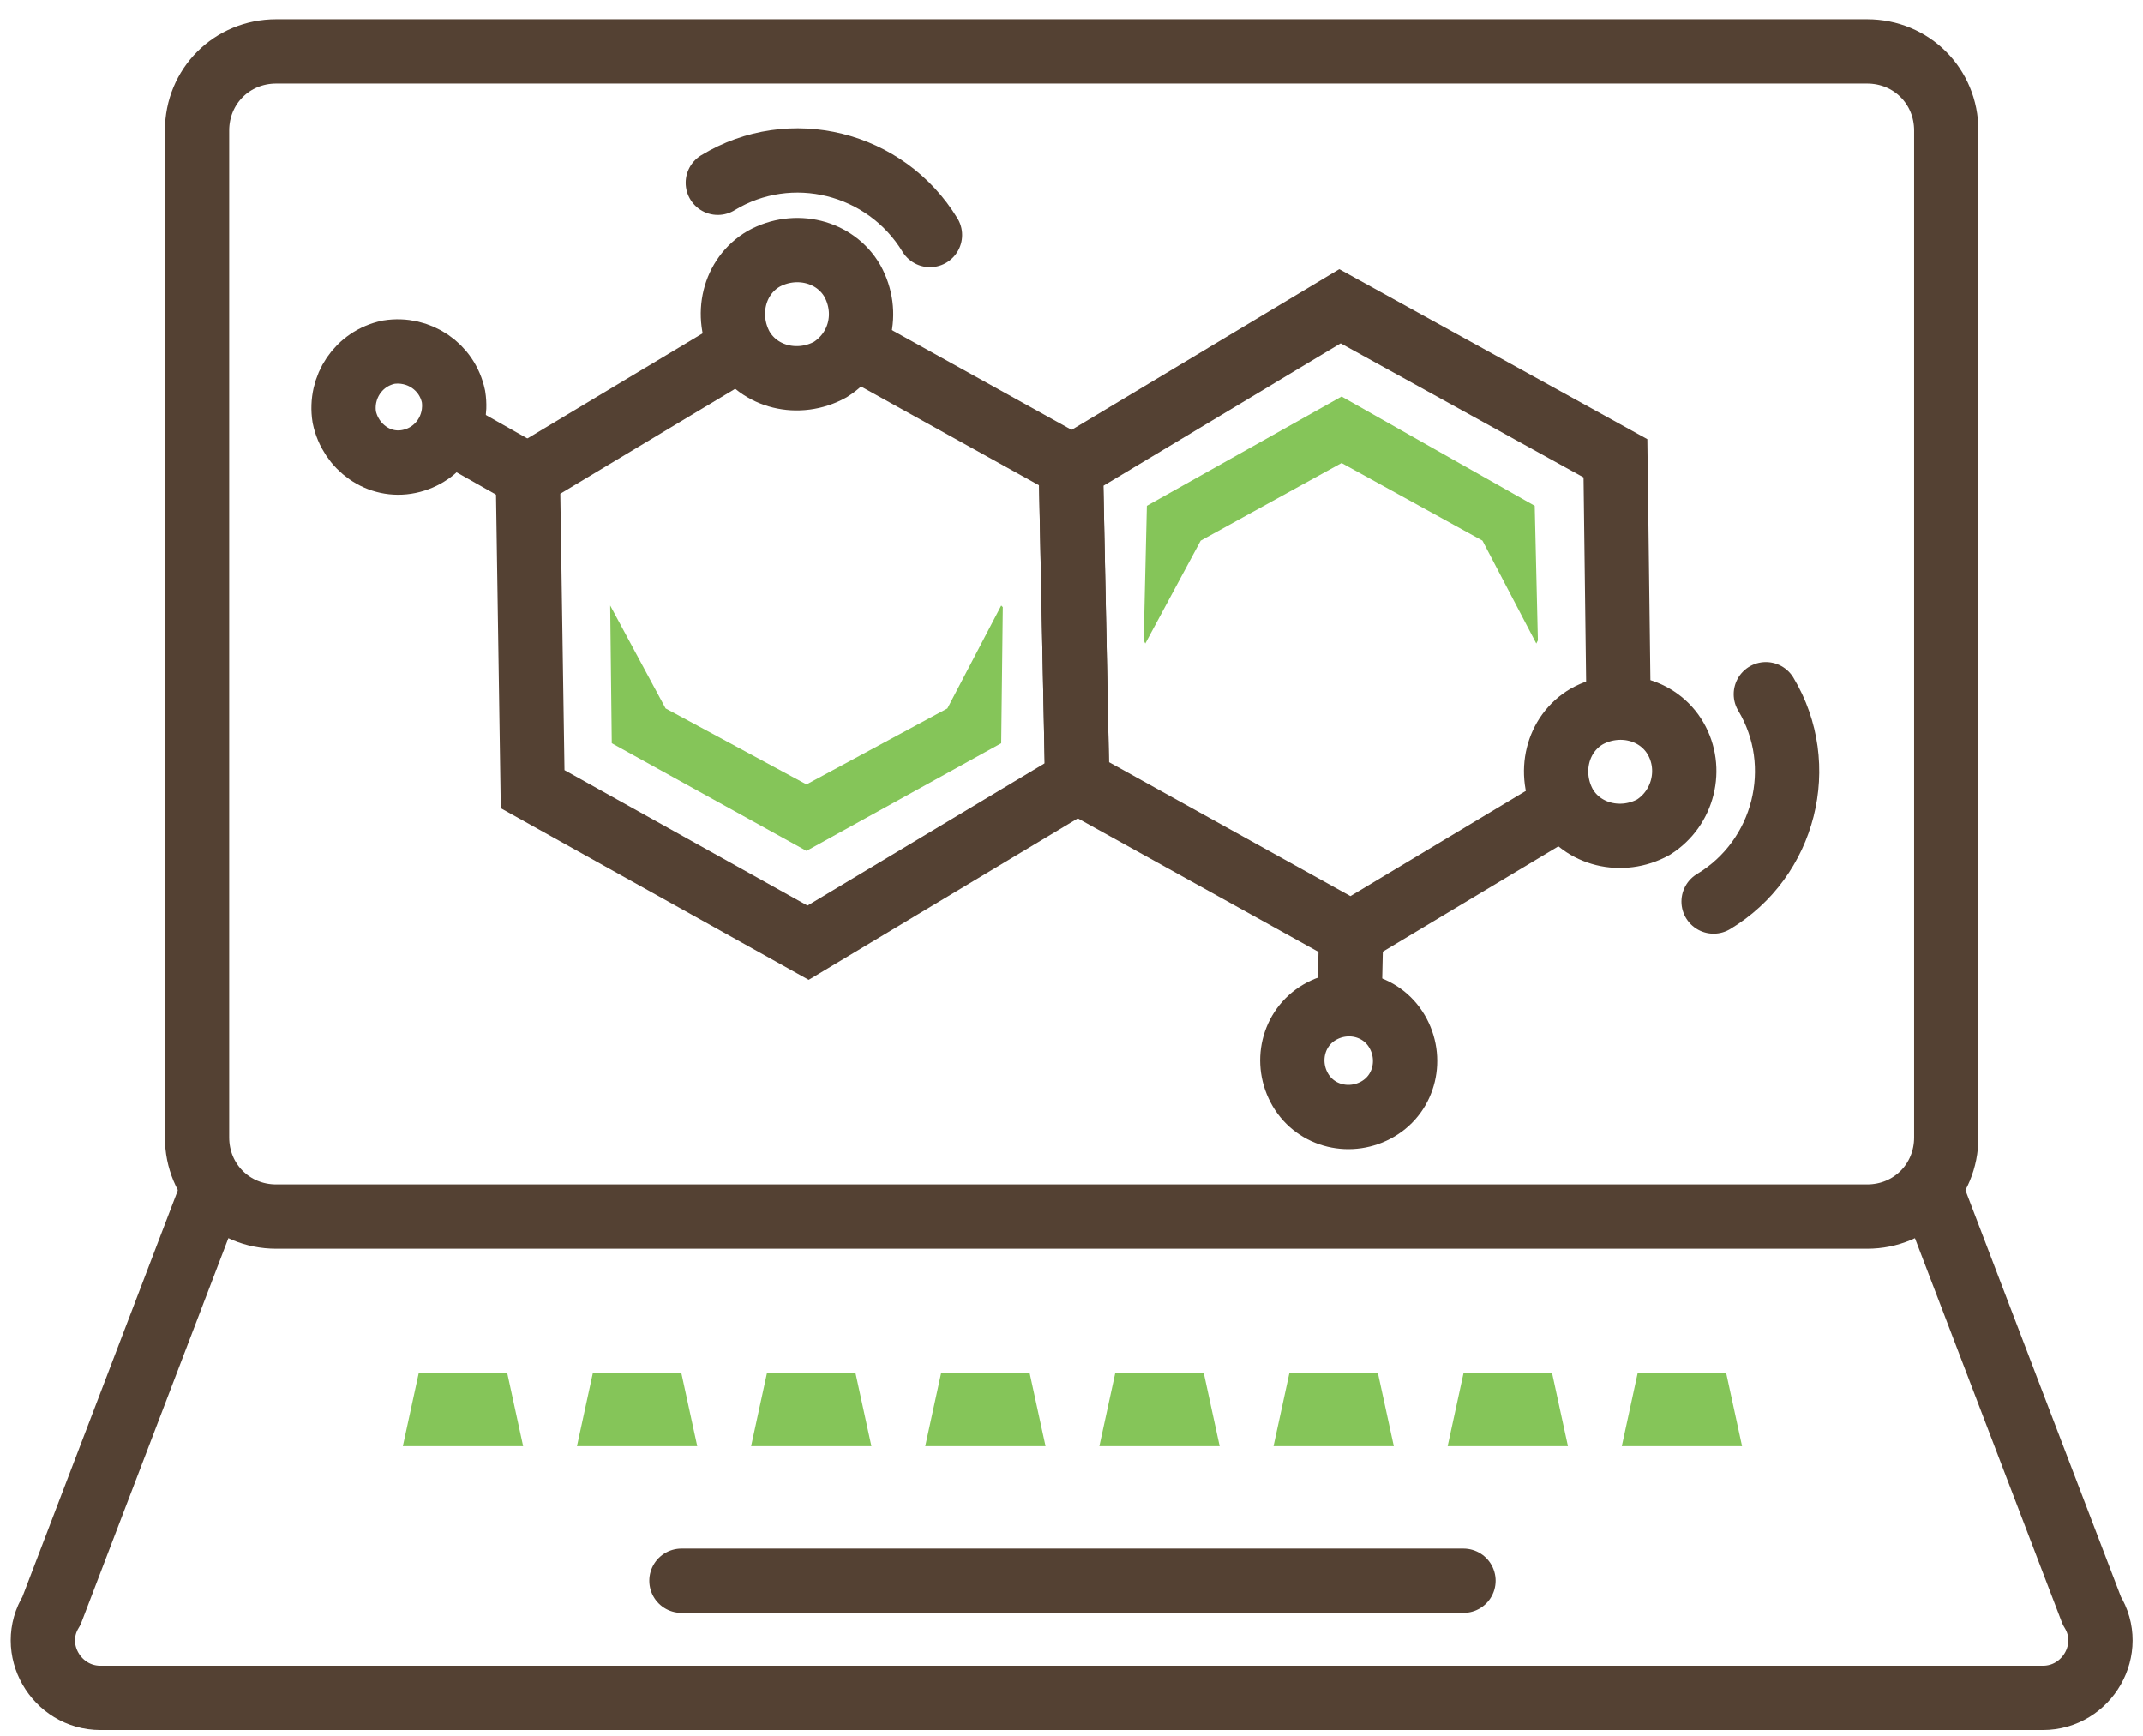 <?xml version="1.0" encoding="utf-8"?><svg width="100" height="81" viewBox="0 0 100 81" fill="none" xmlns="http://www.w3.org/2000/svg">
<path d="M39.851 16.138L49.971 21.752L50.266 36.452L37.709 43.986L24.856 36.821L24.634 22.195L34.607 16.212" stroke="#544133" stroke-width="3" stroke-miterlimit="10"/>
<path d="M73.017 37.56L63.045 43.543L50.266 36.452L49.971 21.826L62.528 14.291L75.381 21.383L75.529 33.054" stroke="#544133" stroke-width="3" stroke-miterlimit="10"/>
<path d="M33.498 8.53C36.896 6.462 41.328 7.57 43.397 10.967" stroke="#544133" stroke-width="3" stroke-miterlimit="10" stroke-linecap="round"/>
<path d="M39.777 13.11C38.965 11.706 37.118 11.263 35.641 12.075C34.237 12.888 33.794 14.735 34.607 16.212C35.419 17.615 37.266 18.059 38.743 17.246C40.147 16.36 40.59 14.587 39.777 13.11Z" stroke="#544133" stroke-width="3" stroke-miterlimit="10"/>
<path d="M82.399 32.389C84.393 35.713 83.285 40.071 79.961 42.065" stroke="#544133" stroke-width="3" stroke-miterlimit="10" stroke-linecap="round"/>
<path d="M78.188 34.457C77.376 33.054 75.529 32.611 74.052 33.423C72.648 34.236 72.205 36.082 73.017 37.56C73.83 38.963 75.677 39.406 77.154 38.594C78.558 37.707 79.001 35.861 78.188 34.457Z" stroke="#544133" stroke-width="3" stroke-miterlimit="10"/>
<path d="M63.045 43.543L62.971 46.867" stroke="#544133" stroke-width="3" stroke-miterlimit="10"/>
<path d="M65.187 48.123C64.449 46.867 62.824 46.498 61.568 47.236C60.312 47.975 59.943 49.6 60.681 50.856C61.42 52.112 63.045 52.481 64.301 51.742C65.557 51.004 65.926 49.379 65.187 48.123Z" stroke="#544133" stroke-width="3" stroke-miterlimit="10"/>
<path d="M24.634 22.195L21.237 20.275" stroke="#544133" stroke-width="3" stroke-miterlimit="10"/>
<path d="M19.094 21.53C20.498 21.235 21.384 19.905 21.163 18.502C20.867 17.098 19.538 16.212 18.134 16.433C16.731 16.729 15.844 18.058 16.066 19.462C16.361 20.865 17.691 21.826 19.094 21.53Z" stroke="#544133" stroke-width="3" stroke-miterlimit="10"/>
<path d="M46.721 28.252L44.209 33.053L37.635 36.599L31.061 33.053L28.476 28.252V28.326L28.549 34.678L37.635 39.701L46.721 34.678L46.795 28.326L46.721 28.252Z" fill="#85C559"/>
<path d="M53.443 30.025L56.028 25.224L62.602 21.604L69.176 25.224L71.688 30.025L71.762 29.878L71.614 23.599L62.602 18.502L53.517 23.599L53.369 29.878L53.443 30.025Z" fill="#85C559"/>
<path d="M87.126 56.765H12.89C10.821 56.765 9.196 55.14 9.196 53.072V6.092C9.196 4.024 10.821 2.399 12.89 2.399H87.126C89.194 2.399 90.819 4.024 90.819 6.092V53.072C90.819 55.14 89.194 56.765 87.126 56.765Z" stroke="#544133" stroke-width="3" stroke-miterlimit="10" stroke-linecap="round" stroke-linejoin="round"/>
<path d="M90.154 55.657L97.615 75.158C98.723 76.931 97.394 79.221 95.325 79.221H50.045H4.69C2.622 79.221 1.292 76.931 2.401 75.158L9.861 55.657" stroke="#544133" stroke-width="3" stroke-miterlimit="10" stroke-linecap="round" stroke-linejoin="round"/>
<path d="M31.8 73.754H68.29" stroke="#544133" stroke-width="3" stroke-miterlimit="10" stroke-linecap="round" stroke-linejoin="round"/>
<path d="M24.413 67.476H18.799L19.538 64.078H23.674L24.413 67.476Z" fill="#85C559"/>
<path d="M32.538 67.476H26.924L27.663 64.078H31.799L32.538 67.476Z" fill="#85C559"/>
<path d="M40.664 67.476H35.05L35.788 64.078H39.925L40.664 67.476Z" fill="#85C559"/>
<path d="M48.789 67.476H43.175L43.914 64.078H48.05L48.789 67.476Z" fill="#85C559"/>
<path d="M56.914 67.476H51.3L52.039 64.078H56.176L56.914 67.476Z" fill="#85C559"/>
<path d="M65.04 67.476H59.426L60.164 64.078H64.301L65.04 67.476Z" fill="#85C559"/>
<path d="M73.165 67.476H67.551L68.29 64.078H72.427L73.165 67.476Z" fill="#85C559"/>
<path d="M81.29 67.476H75.677L76.415 64.078H80.552L81.29 67.476Z" fill="#85C559"/>
</svg>
